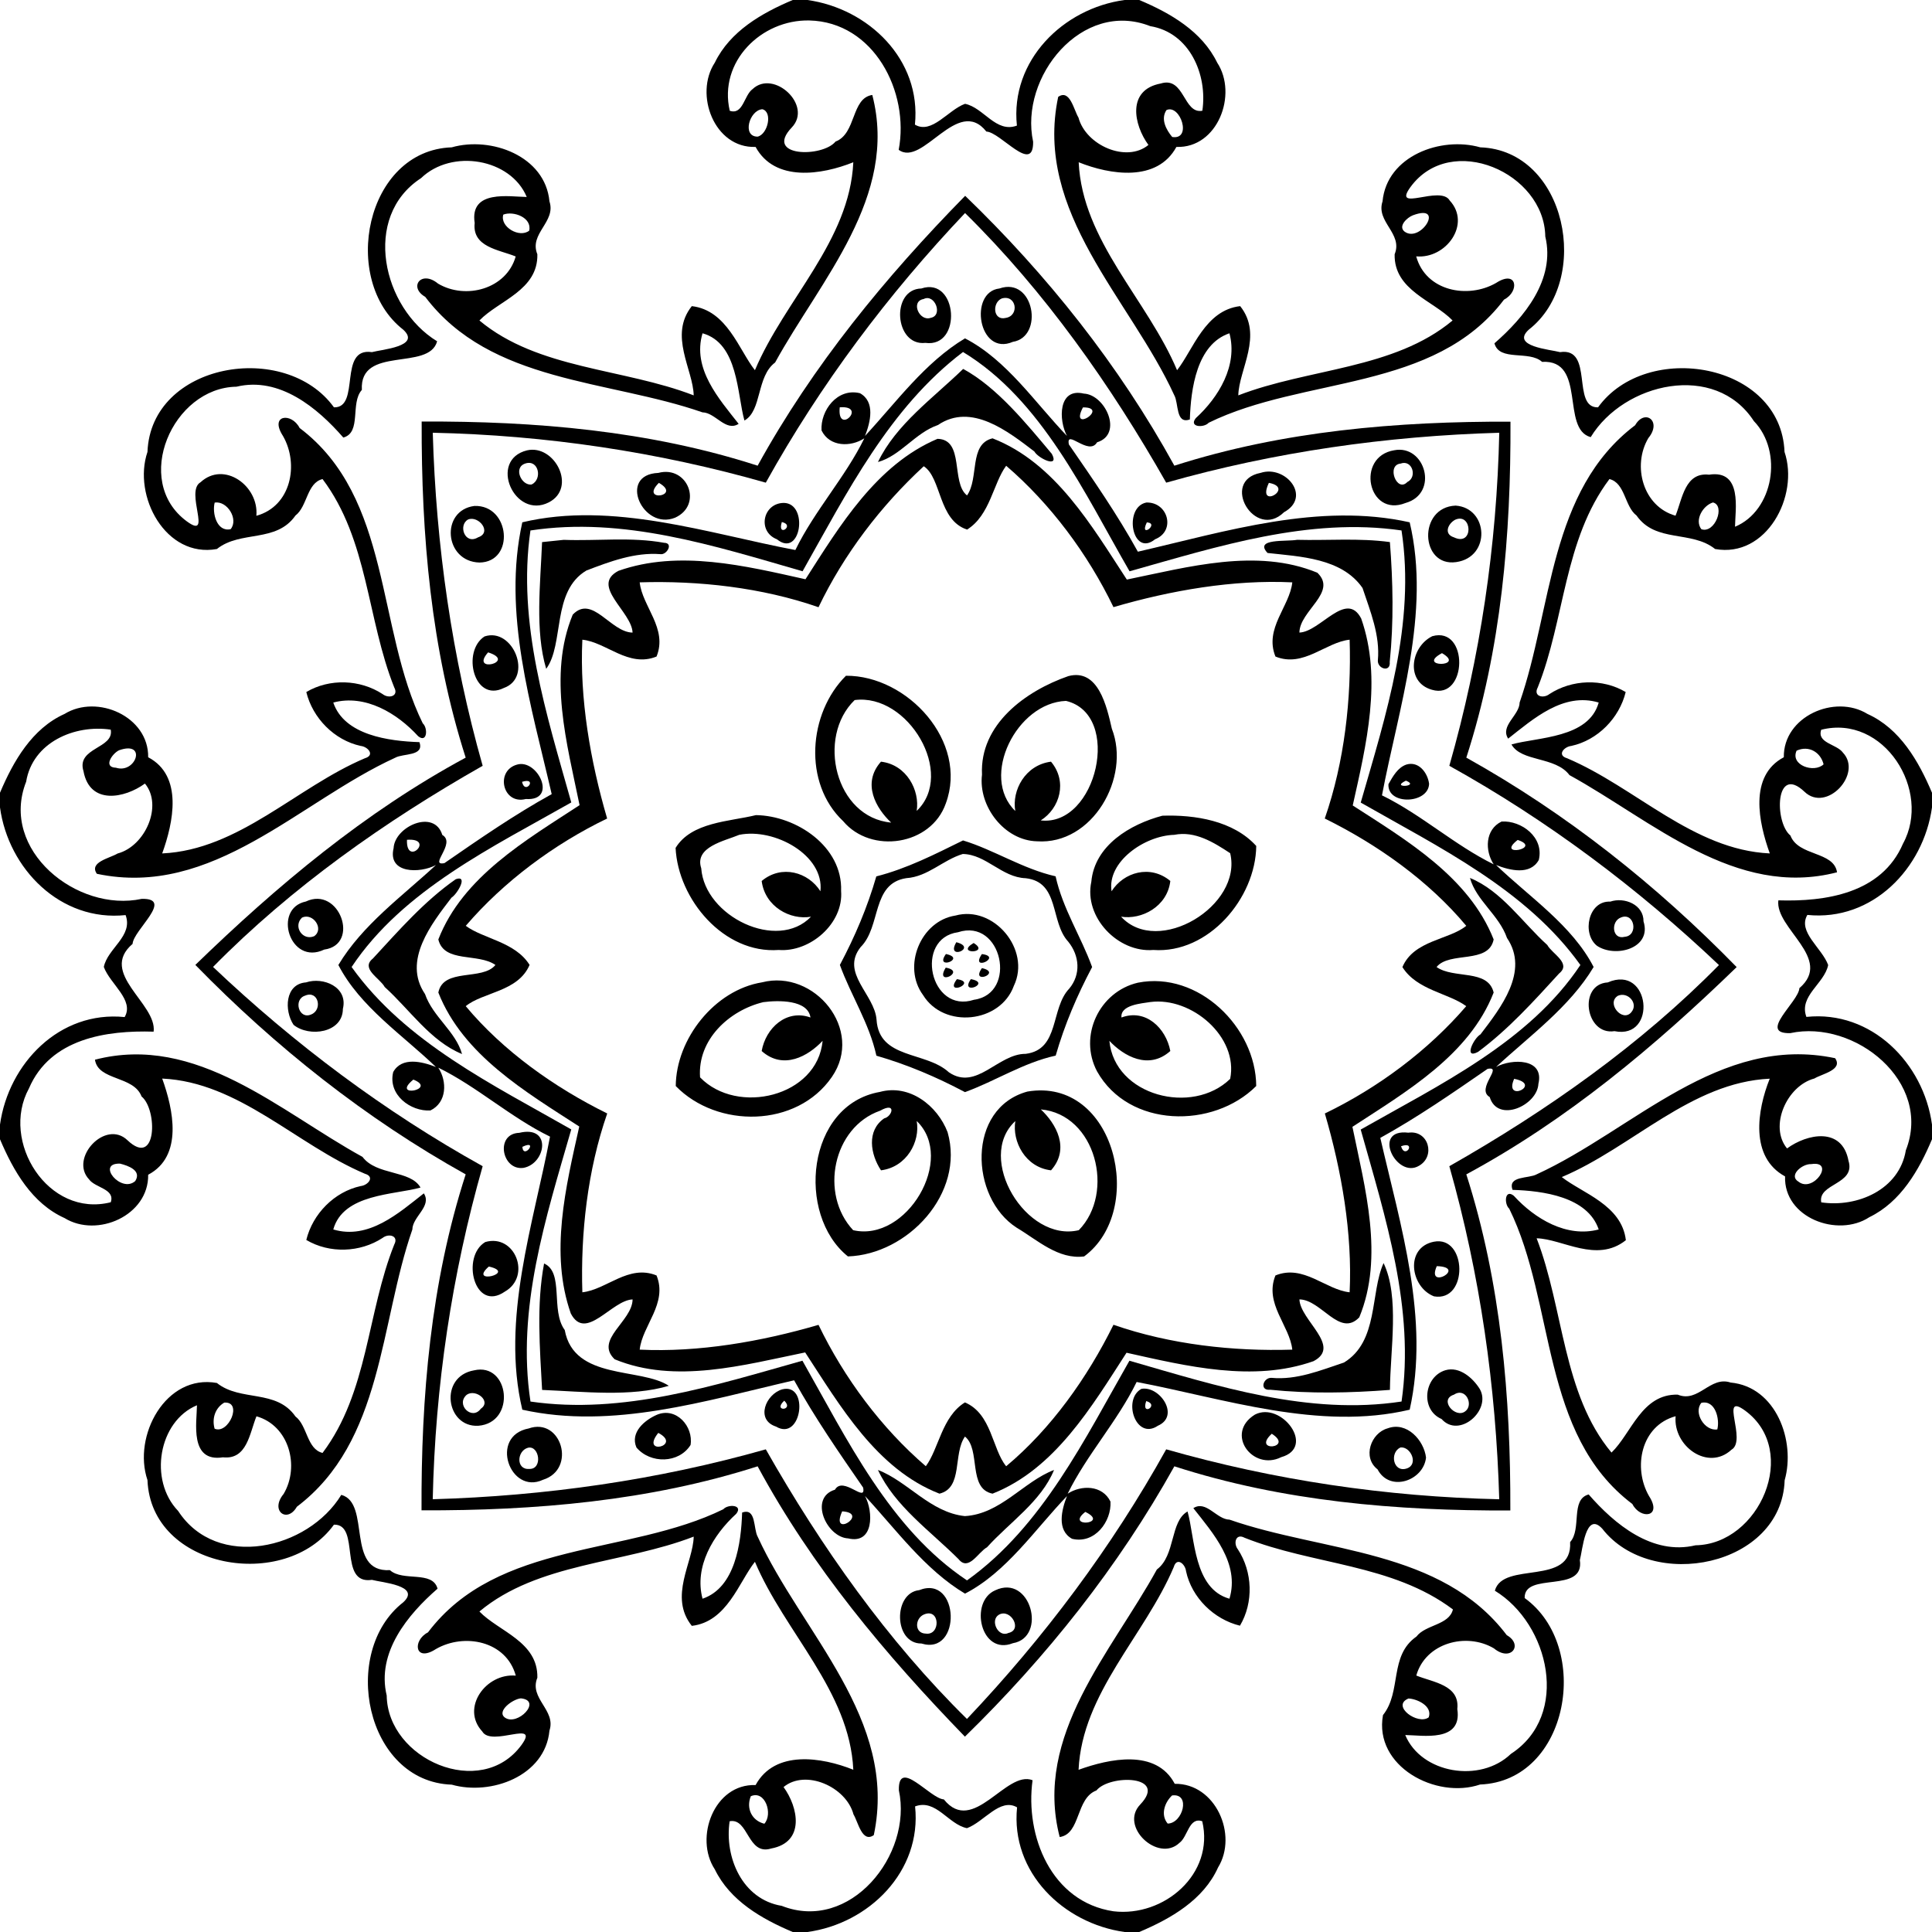 <svg xmlns="http://www.w3.org/2000/svg" width="924" height="924" viewBox="0 0 693 693"><path d="M284.35 0h5.27c21.91 3.07 40.93 21.37 38.56 44.71 6.09 3.56 11.83-5.23 17.97-7.47 6.7 1.34 11.08 10.61 18.61 7.81C362.3 21.75 381.31 3 403.38 0h5.27c11.08 4.67 22.47 11.19 27.95 22.47 7.46 11.35.2 30.77-14.63 30.23-6.89 12.69-23.72 10.05-35.05 5.5 1.31 28.25 24.6 49.26 35.29 74.59 5.76-7.29 9.99-21.52 22.64-22.98 8.36 10.49-.48 22.73-.68 32.01 25.22-9.77 55.83-9.3 76.86-26.86-6.88-7.16-21.07-10.81-20.78-23.75 3.06-7.48-6.8-11.6-4.34-18.97 1.52-16.32 20.96-23.41 35.05-19.39 30.95 1.06 40.21 47.66 17.38 65.42-6.49 6 7.71 7.08 11.25 8.04 12.24-1.82 3.97 20.06 13.62 19.8 17.45-24.18 65.65-16.01 66.89 15.99 5.37 15.8-6.51 38.15-24.9 34.83-8.52-6.8-21.26-2.1-28.18-12.01-4.31-3.27-4.06-11.71-9.72-13.08-16.4 21.8-15.92 50.19-25.71 74.73-1.73 3.22 2.03 4.11 4.18 2.39 8.06-5.27 19.02-5.67 27.36-.73-2.27 9.34-10.05 17.28-19.5 19.33-2.65.28-5.24 3.34-1.52 4.42 24.59 10.42 45.19 32.87 72.71 34.14-3.97-10.98-7.63-27.82 5.03-34.5-.22-14.61 18.27-22.75 29.99-15.54 11.69 5.25 18.39 17 23.16 28.27v5.27c-3.07 21.91-21.37 40.93-44.71 38.56-3.56 6.09 5.23 11.83 7.47 17.97-1.34 6.7-10.61 11.08-7.81 18.61 23.3-2.46 42.05 16.55 45.05 38.62v5.27c-4.67 11.08-11.19 22.47-22.47 27.95-11.35 7.46-30.77.2-30.23-14.63-12.69-6.89-10.05-23.72-5.5-35.05-28.25 1.31-49.26 24.6-74.59 35.29 7.29 5.76 21.52 9.99 22.98 22.64-10.49 8.36-22.73-.48-32.01-.68 9.77 25.22 9.3 55.83 26.86 76.86 7.16-6.88 10.8-21.07 23.75-20.78 7.47 3.06 11.6-6.8 18.97-4.34 16.31 1.52 23.4 20.96 19.39 35.05-1.06 30.95-47.66 40.21-65.42 17.38-6-6.49-7.08 7.71-8.04 11.25 1.82 12.24-20.06 3.97-19.8 13.62 24.18 17.45 16.01 65.65-15.99 66.89-15.8 5.37-38.15-6.51-34.83-24.9 6.8-8.52 2.1-21.26 12.01-28.18 3.26-4.31 11.71-4.06 13.08-9.72-21.8-16.4-50.19-15.92-74.73-25.71-3.22-1.73-4.11 2.03-2.39 4.18 5.27 8.06 5.67 19.02.73 27.36-9.34-2.27-17.29-10.05-19.33-19.5-.28-2.65-3.34-5.24-4.42-1.52-10.42 24.59-32.87 45.19-34.14 72.71 10.98-3.97 27.82-7.63 34.5 5.03 14.61-.22 22.75 18.27 15.54 29.99-5.25 11.69-17 18.39-28.27 23.16h-5.27c-21.91-3.07-40.93-21.37-38.56-44.71-6.1-3.56-11.84 5.23-17.97 7.47-6.7-1.34-11.09-10.61-18.61-7.81 2.46 23.3-16.56 42.05-38.62 45.05h-5.27c-11.08-4.67-22.47-11.19-27.95-22.47-7.46-11.35-.21-30.77 14.63-30.23 6.89-12.69 23.72-10.05 35.05-5.5-1.31-28.25-24.6-49.26-35.29-74.59-5.76 7.29-9.99 21.52-22.64 22.98-8.36-10.49.48-22.73.68-32.01-25.22 9.77-55.83 9.3-76.86 26.86 6.88 7.16 21.07 10.8 20.78 23.75-3.06 7.47 6.8 11.6 4.34 18.97-1.52 16.31-20.97 23.4-35.05 19.39-30.95-1.06-40.21-47.66-17.38-65.42 6.49-6-7.72-7.08-11.25-8.04-12.25 1.82-3.97-20.06-13.62-19.8-17.46 24.18-65.65 16.01-66.89-15.99-5.37-15.8 6.51-38.15 24.9-34.83 8.52 6.8 21.26 2.1 28.18 12.01 4.3 3.26 4.06 11.71 9.72 13.08 16.4-21.8 15.91-50.19 25.71-74.73 1.73-3.22-2.04-4.11-4.18-2.39-8.06 5.27-19.02 5.67-27.36.73 2.27-9.34 10.05-17.29 19.5-19.33 2.65-.28 5.23-3.34 1.52-4.42-24.59-10.42-45.19-32.87-72.71-34.14 3.97 10.98 7.63 27.82-5.03 34.5.22 14.61-18.27 22.75-29.99 15.54-11.69-5.25-18.39-17-23.16-28.27v-5.27c3.07-21.91 21.37-40.93 44.71-38.56 3.56-6.1-5.23-11.84-7.47-17.97 1.34-6.7 10.61-11.09 7.81-18.61C21.75 330.7 3 311.68 0 289.62v-5.27c4.77-11.27 11.47-23.02 23.16-28.27 11.72-7.21 30.21.93 29.99 15.54 12.66 6.68 9 23.52 5.03 34.5 27.52-1.27 48.12-23.72 72.71-34.14 3.71-1.08 1.13-4.14-1.52-4.42-9.45-2.05-17.23-9.99-19.5-19.33 8.34-4.94 19.3-4.54 27.36.73 2.14 1.72 5.91.83 4.18-2.39-9.8-24.54-9.31-52.93-25.71-74.73-5.66 1.37-5.42 9.81-9.72 13.08-6.92 9.91-19.66 5.21-28.18 12.01-18.39 3.32-30.27-19.03-24.9-34.83 1.24-32 49.43-40.17 66.89-15.99 9.65.26 1.37-21.62 13.62-19.8 3.53-.96 17.74-2.04 11.25-8.04-22.83-17.76-13.57-64.36 17.38-65.42 14.08-4.02 33.53 3.07 35.05 19.39 2.46 7.37-7.4 11.49-4.34 18.97.29 12.94-13.9 16.59-20.78 23.75 21.03 17.56 51.64 17.09 76.86 26.86-.2-9.28-9.04-21.52-.68-32.01 12.65 1.46 16.88 15.69 22.64 22.98 10.69-25.33 33.98-46.34 35.29-74.59-11.33 4.55-28.16 7.19-35.05-5.5-14.84.54-22.09-18.88-14.63-30.23 5.48-11.28 16.87-17.8 27.95-22.47m5.93 7.34c-17.22-.35-32.6 14.82-28.52 32.39 4.8 1.63 5.13-5.6 8.19-7.77 7.57-7.18 21.68 5.84 14.04 13.78-10.06 10.59 11.02 10.82 15.71 5.04 7.51-2.83 5.57-15.59 13.19-16.72 9.45 36.49-18.56 66.3-34.86 95.97-6.76 5.05-4.65 17.22-11 20.81-2.67-9.45-2.16-27.7-15.03-31.29-3.79 12.68 5.88 23.48 12.95 32.48-4.62 2.98-8.34-4.06-12.97-4.12-33.74-11.76-76.01-10.44-99.45-41.43-6.07-3.47-1.46-9.75 4.61-4.74 9.92 5.87 24.55 1.93 27.84-9.75-6.11-2.47-15.67-3.37-14.71-12.02-1.88-12.1 12.56-9.37 18.67-9.32-5.73-13.78-26.86-17.4-37.91-6.75-21.36 13.89-13.8 46.6 5.77 58.52-2.92 10.8-27.9 1.39-27 17.44-4.25 4.69-.01 15.29-6.65 17.09-9.24-10.62-22.87-21.96-38.33-18.24-22.88.33-37.54 33.78-17.8 48.3 9.43 6.91-.82-10.76 4.92-14.03 8.41-7.77 20.98 1.28 20.02 12.03 12.47-3.41 15.38-18.49 9.54-28.64-4.95-7.63 3.09-8.52 5.98-2.85 33.1 25 27.42 71.83 44.16 105.93 1.91 1.68 1.62 7.23-1.64 4.63-7.53-8.25-18.97-15.14-30.45-12.08 3.98 11.74 19.94 13.84 30.9 14.2 1.84 5.13-5.81 3.97-8.68 5.59-34.57 15.82-65.47 50.42-107.02 41.64-2.93-4.2 4.68-5.6 7.43-7.28 9.95-2.64 16.33-17.22 9.81-25.09-7.23 5.28-19.76 7.82-22.04-4.43-2.66-8.56 11.07-8.07 9.77-14.91-12.92-1.92-28.02 4.54-30.34 18.68-9.65 24.49 18.27 47.01 41.46 42.02 11.77-.28-3 11.19-3.28 16.14-12.33 10.57 8.8 21.41 7.55 31.49-16.84-.52-37.04 2.39-44.72 20.35-10.41 19 6.89 46.53 29.34 40.84 1.63-4.8-5.6-5.15-7.77-8.19-7.18-7.57 5.84-21.68 13.78-14.04 10.59 10.06 10.82-11.02 5.04-15.71-2.83-7.51-15.59-5.58-16.72-13.19 36.49-9.45 66.3 18.56 95.97 34.86 5.05 6.75 17.22 4.65 20.81 11-9.45 2.67-27.7 2.16-31.29 15.03 12.68 3.79 23.48-5.88 32.48-12.95 2.98 4.62-4.06 8.34-4.12 12.97-11.76 33.74-10.44 76.01-41.43 99.45-3.47 6.07-9.75 1.45-4.74-4.61 5.87-9.93 1.93-24.55-9.75-27.84-2.47 6.1-3.37 15.66-12.02 14.71-12.1 1.88-9.37-12.57-9.32-18.67-13.78 5.73-17.4 26.86-6.75 37.91 13.89 21.36 46.6 13.8 58.52-5.77 10.8 2.92 1.39 27.9 17.44 27 4.69 4.24 15.29.01 17.09 6.65-10.62 9.24-21.96 22.87-18.24 38.33.33 22.88 33.78 37.54 48.3 17.8 6.91-9.43-10.76.82-14.03-4.92-7.77-8.41 1.28-20.98 12.03-20.02-3.41-12.47-18.49-15.39-28.64-9.54-7.63 4.94-8.52-3.09-2.85-5.98 25-33.1 71.83-27.42 105.93-44.16 1.68-1.91 7.23-1.62 4.63 1.64-8.25 7.52-15.14 18.97-12.08 30.45 11.74-3.98 13.84-19.94 14.2-30.9 5.13-1.85 3.97 5.81 5.59 8.68 15.82 34.57 50.42 65.47 41.64 107.02-4.2 2.92-5.6-4.68-7.28-7.43-2.64-9.95-17.22-16.33-25.09-9.81 5.28 7.22 7.82 19.76-4.43 22.04-8.56 2.66-8.07-11.08-14.91-9.77-1.92 12.92 4.54 28.02 18.68 30.34 24.49 9.65 47.01-18.27 42.02-41.46-.28-11.77 11.19 2.99 16.14 3.28 10.54 13.12 22.31-10.65 31.82-6.88-2.75 19.95 6.68 43.67 29.03 47.01 18.11 2.15 36.32-13.38 31.83-32.3-4.8-1.63-5.15 5.58-8.19 7.77-7.57 7.18-21.68-5.85-14.04-13.78 10.06-10.59-11.02-10.82-15.71-5.04-7.51 2.83-5.58 15.59-13.19 16.72-9.45-36.49 18.56-66.3 34.86-95.97 6.75-5.05 4.65-17.22 11-20.81 2.67 9.44 2.16 27.7 15.03 31.29 3.79-12.68-5.88-23.48-12.95-32.48 4.62-2.98 8.34 4.06 12.97 4.12 33.74 11.76 76.01 10.44 99.45 41.43 6.07 3.47 1.45 9.75-4.61 4.74-9.93-5.87-24.55-1.93-27.84 9.75 6.1 2.47 15.66 3.37 14.71 12.02 1.88 12.1-12.57 9.37-18.67 9.32 5.73 13.78 26.86 17.4 37.91 6.75 21.36-13.89 13.8-46.6-5.77-58.52 2.92-10.8 27.9-1.39 27-17.44 4.24-4.7.01-15.29 6.65-17.09 9.24 10.62 22.87 21.96 38.33 18.24 22.88-.33 37.54-33.78 17.8-48.3-9.43-6.91.82 10.75-4.92 14.03-8.41 7.77-20.98-1.28-20.02-12.03-12.47 3.41-15.39 18.49-9.54 28.64 4.94 7.63-3.09 8.52-5.98 2.85-33.1-25-27.42-71.83-44.16-105.93-1.91-1.68-1.62-7.23 1.64-4.63 7.52 8.25 18.97 15.14 30.45 12.08-3.98-11.74-19.94-13.85-30.9-14.2-1.85-5.13 5.81-3.97 8.68-5.59 34.57-15.83 65.47-50.42 107.02-41.64 2.92 4.2-4.68 5.6-7.43 7.28-9.95 2.64-16.33 17.22-9.81 25.09 7.22-5.29 19.76-7.83 22.04 4.43 2.66 8.56-11.08 8.06-9.77 14.91 12.92 1.92 28.02-4.54 30.34-18.68 9.65-24.5-18.27-47.01-41.46-42.02-11.77.28 2.99-11.2 3.28-16.14 12.33-10.57-8.8-21.41-7.55-31.49 16.84.52 37.03-2.39 44.72-20.35 10.41-19.01-6.9-46.53-29.34-40.84-1.63 4.8 5.58 5.13 7.77 8.19 7.18 7.57-5.85 21.68-13.78 14.04-10.59-10.06-10.82 11.02-5.04 15.71 2.83 7.51 15.59 5.57 16.72 13.19-36.49 9.45-66.3-18.56-95.97-34.86-5.05-6.76-17.22-4.65-20.81-11 9.44-2.67 27.7-2.16 31.29-15.03-12.68-3.79-23.48 5.88-32.48 12.95-2.98-4.62 4.06-8.34 4.12-12.97 11.76-33.74 10.44-76.01 41.43-99.45 3.47-6.07 9.75-1.46 4.74 4.61-5.87 9.92-1.93 24.55 9.75 27.84 2.47-6.11 3.37-15.67 12.02-14.71 12.1-1.88 9.37 12.56 9.32 18.67 13.78-5.73 17.4-26.86 6.75-37.91-13.89-21.36-46.6-13.8-58.52 5.77-10.8-2.92-1.39-27.9-17.44-27-4.7-4.25-15.29-.01-17.09-6.65 10.62-9.24 21.96-22.87 18.24-38.33-.33-22.88-33.78-37.54-48.3-17.8-6.91 9.43 10.75-.82 14.03 4.92 7.77 8.41-1.28 20.98-12.03 20.02 3.41 12.47 18.49 15.38 28.64 9.54 7.63-4.95 8.52 3.09 2.85 5.98-25 33.1-71.83 27.42-105.93 44.16-1.68 1.91-7.23 1.62-4.63-1.64 8.25-7.53 15.14-18.97 12.08-30.45-11.74 3.98-13.85 19.94-14.2 30.9-5.13 1.84-3.97-5.81-5.59-8.68-15.83-34.57-50.42-65.47-41.64-107.02 4.2-2.93 5.6 4.68 7.28 7.43 2.64 9.95 17.22 16.33 25.09 9.81-5.29-7.23-7.83-19.76 4.43-22.04 8.56-2.66 8.06 11.07 14.91 9.77 1.92-12.92-4.54-28.02-18.68-30.34-24.5-9.65-47.01 18.27-42.02 41.46.15 11.89-11.68-3.46-16.77-3.65-10.3-12.99-22.84 12.91-31.45 6.55 3.95-20.79-8.91-45.88-32.08-46.4m-16.83 31.84c-4.67.33-7.38 9.86-1.69 9.83 3.66-.84 5.47-8.89 1.69-9.83m144.96.3c-2.16 3.21-.13 7.03 2.05 9.65 7.25 1.18 2.92-11.88-2.05-9.65m-237.88 37.5c-1.29 4.4 5.8 8.52 9.29 5.76 1.08-4.69-5.61-7.18-9.29-5.76m326.26.25c-2.08.79-5.46 3.97-2.93 5.88 5.83 4.14 14.58-10.24 2.93-5.88M77.01 180.27c-.98 3.69.73 10.66 5.72 9.54 2.92-3.53-1.19-10.25-5.72-9.54m537.42-.04c-3.56 1.08-6.7 6.25-4.17 9.59 4.86 1.71 8.71-8.51 4.17-9.59M42.72 269.11c-2.45 1.14-5.88 6.12-1.13 6.27 7.21 2.29 11.24-9.82 1.13-6.27m601.71.15c-2.37 5.2 6.28 8.16 9.68 4.9-1.05-4.29-5.25-6.92-9.68-4.9M43.05 417.39c-8.72-.25.39 10.77 5.46 6.25 2.4-3.77-2.48-5.51-5.46-6.25m606.66.17c-3.31-.18-8.31 4.12-4.59 6.31 5.33 4.2 13.33-7.64 4.59-6.31M80.44 503.11c-3.24 1.89-4.5 5.69-3.46 9.36 5.01 2.15 10.2-9.86 3.46-9.36m529.83.08c-2.93 3.53 1.19 10.24 5.72 9.54.96-3.7-.72-10.66-5.72-9.54m-423.44 106c-2.94.27-8.77 4.59-5.76 6.87 4.48 3.29 13.59-6.1 5.76-6.87m318.38.06c-6.36 2.64 3.44 9.69 7.27 6.74 1.46-4.08-4.31-6.66-7.27-6.74m-235.9 35.05c-1.77 4.4.4 8.77 4.86 9.87 3.15-3.49.3-12.16-4.86-9.87m151.11-.28c-2.7 2.54-4.21 6.96-1.58 10.09 5.45-.05 8.37-11.01 1.58-10.09z"/><path d="M346.2 70.24c29.51 28.46 55.22 60.77 75.04 96.8 38.95-12.48 79.89-15.92 120.56-15.79.17 40.66-3.26 81.61-15.84 120.51 35.96 20.03 68.3 45.76 96.97 75.13-29.38 28.49-60.81 54.83-96.97 74.35 12.48 38.95 15.92 79.89 15.79 120.56-40.66.17-81.61-3.26-120.51-15.84-20.03 35.96-45.76 68.3-75.13 96.97-28.49-29.38-54.83-60.81-74.35-96.97-38.95 12.48-79.89 15.92-120.56 15.79-.17-40.66 3.26-81.61 15.84-120.51-35.96-20.03-68.3-45.76-96.97-75.13 29.38-28.49 60.81-54.83 96.97-74.35-12.48-38.95-15.92-79.89-15.79-120.56 40.66-.17 81.61 3.26 120.51 15.84 19.79-35.95 45.8-67.62 74.44-96.8m-.04 6.18c-27.66 29.18-51.9 61.48-71.47 96.71-38.83-11.08-79.03-17.03-119.46-17.91 1.16 40.36 6.87 80.59 17.9 119.47-35 19.88-68.65 43.61-96.71 72.15 29.18 27.66 61.48 51.9 96.71 71.47-11.08 38.83-17.03 79.03-17.91 119.46 40.36-1.16 80.59-6.87 119.47-17.9 19.88 35 43.61 68.65 72.15 96.71 27.66-29.18 51.9-61.48 71.47-96.71 38.83 11.08 79.03 17.03 119.46 17.91-1.16-40.37-6.87-80.59-17.9-119.47 35-19.88 68.65-43.61 96.71-72.15-29.18-27.66-61.48-51.9-96.71-71.47 11.08-38.83 17.03-79.03 17.91-119.46-40.37 1.16-80.59 6.87-119.47 17.9-19.88-35-43.61-68.65-72.15-96.71z"/><path d="M330.48 103.48c13.07-4.37 14.78 21.37 1.45 19.51-11.09 1.25-12.52-19.25-1.45-19.51m.82 3.78c-4.82.83-1.5 8.21 2.57 6.74 4.51-.83 1.43-8.8-2.57-6.74zM358.49 103.48c12.44-4.35 16.11 17.34 4.81 19.14-12.37 5.34-15.93-17.9-4.81-19.14m.83 3.58c-3.54 1.51-3.13 8.13 1.46 6.97 5.01-.82 3.78-8.5-1.46-6.97zM346.14 121.37c14.99 7.74 25.2 23.17 36.58 35-3.04-5.63-3.21-17.39 6.04-15.19 7.78.38 14.2 14.6 4.75 17.47-2.95 5.1-11.27-5.07-10.11.76 8.66 12.55 17.38 25.13 24.75 38.48 31.63-7.29 65.05-17.78 97.5-10.54 7.7 32.42-4.05 66.82-9.94 97.94 14.13 6.89 26.17 17.95 40.07 24.74-3.19-4.88-3.13-12.47 2.83-15.35 7.09-.44 15.33 5.62 13.35 13.78-3.09 5.57-10.38 3.75-15.32 1.82 11.82 11.38 27.26 21.59 34.99 36.58-8.64 14.42-23.01 24.73-35 35.86 5.62-3.04 17.39-3.21 15.19 6.04-.38 7.78-14.6 14.2-17.47 4.75-5.1-2.95 5.07-11.27-.76-10.11-12.56 8.66-25.13 17.38-38.48 24.75 7.28 31.63 17.78 65.05 10.54 97.5-32.42 7.7-66.82-4.05-97.94-9.94-6.89 14.13-17.95 26.17-24.74 40.07 4.88-3.19 12.46-3.13 15.35 2.83.44 7.09-5.62 15.33-13.78 13.35-5.57-3.09-3.76-10.38-1.82-15.32-11.38 11.82-21.59 27.26-36.58 34.99-14.42-8.64-24.73-23.01-35.86-35 3.03 5.62 3.21 17.39-6.04 15.19-7.78-.38-14.2-14.6-4.75-17.47 2.95-5.1 11.27 5.07 10.11-.76-8.67-12.56-17.38-25.13-24.75-38.48-31.63 7.28-65.05 17.78-97.5 10.54-7.71-32.42 4.05-66.82 9.94-97.94-14.14-6.89-26.17-17.95-40.07-24.74 3.19 4.88 3.13 12.46-2.83 15.35-7.09.44-15.34-5.62-13.35-13.78 3.09-5.57 10.37-3.76 15.32-1.82-11.82-11.38-27.26-21.59-34.99-36.58 8.64-14.42 23-24.73 35-35.86-5.63 3.03-17.39 3.21-15.19-6.04.38-7.78 14.6-14.2 17.47-4.75 5.1 2.95-5.07 11.27.76 10.11 12.55-8.67 25.13-17.38 38.48-24.75-7.29-31.63-17.78-65.05-10.54-97.5 32.42-7.71 66.82 4.05 97.94 9.94 6.89-14.14 17.95-26.17 24.74-40.07-4.88 3.19-12.47 3.13-15.35-2.83-.44-7.09 5.62-15.34 13.78-13.35 5.57 3.09 3.75 10.37 1.82 15.32 11.13-11.98 21.44-26.35 35.86-34.99m-.71 4.89c-26.43 20.03-41.78 50.73-57.55 78.65-31.62-9.11-64.3-19.71-97.61-14.63-4.82 33.22 5.79 66.02 14.65 97.55-28.03 15.94-60.38 31.36-78.8 59.03 19.34 27.07 50.86 42.29 78.79 58.26-9.11 31.62-19.71 64.3-14.63 97.61 33.22 4.82 66.02-5.79 97.55-14.65 15.94 28.03 31.36 60.38 59.03 78.8 27.07-19.34 42.29-50.86 58.26-78.79 31.62 9.11 64.3 19.71 97.61 14.63 4.82-33.22-5.79-66.02-14.65-97.55 28.03-15.94 60.38-31.37 78.8-59.03-19.34-27.07-50.86-42.29-78.79-58.26 9.11-31.62 19.71-64.3 14.63-97.61-33.22-4.82-66.02 5.79-97.55 14.65-16.12-27.88-31.45-61.51-59.74-78.66m-44.22 19.84c-1.05 10.42 10.2-.77 0 0m87.24.03c-5.03 9.6 9.73-.09 0 0m-242.47 155.1c-.38 9.95 10.33-.75 0 0m398.41.05c-8.21 6.38 9.16 3.06 0 0m-396.12 85.96c-8.31 6.8 8.89 3.56 0 0m394.85-.27c-3.9 8.82 10.44 2.05 0 0M302.09 542.11c-4.51 10.04 10.05.65 0 0m87.21.2c-7.5 5.83 8.97 4.35 0 0z"/><path d="M345.48 132.33c12.1 6.55 22.57 19.46 31.82 30.49 2.83 5.3-4.89 1.61-6.28-.87-9.39-7.16-22.59-17.64-34.58-9.5-8.21 2.83-13.42 11.03-21.52 13.28 6.49-13.54 19.86-22.99 30.56-33.4z"/><path d="M336.27 157.41c9.79.2 4.74 15.73 10.6 20.3 4.38-6.22.59-18.42 9.15-20.48 22.5 8.75 35.64 31.5 48.17 50.66 21.92-4.48 46.61-11.43 68.33-2.46 7.37 7.02-6.34 13.59-6.43 21.47 7.51-.26 16.81-15.31 22.16-5.05 7.64 21.65 1.79 45.44-3.03 67.07 19.21 12.42 41.72 25.66 50.55 48.06-1.8 8.99-15.81 4.12-20.48 9.89 6.21 4.38 18.41.59 20.48 9.15-8.75 22.5-31.5 35.64-50.66 48.17 4.48 21.92 11.43 46.61 2.46 68.33-7.03 7.37-13.59-6.34-21.47-6.43.26 7.51 15.3 16.81 5.05 22.16-21.65 7.64-45.45 1.79-67.07-3.03-12.42 19.21-25.66 41.72-48.06 50.55-8.99-1.8-4.12-15.81-9.89-20.48-4.38 6.21-.6 18.41-9.15 20.48-22.5-8.75-35.65-31.5-48.17-50.66-21.92 4.48-46.61 11.43-68.33 2.46-7.37-7.03 6.34-13.59 6.43-21.47-7.52.26-16.81 15.3-22.16 5.05-7.64-21.65-1.79-45.45 3.03-67.07-19.21-12.42-41.72-25.66-50.55-48.06 1.8-8.99 15.81-4.12 20.48-9.89-6.22-4.38-18.42-.6-20.48-9.15 8.75-22.5 31.5-35.65 50.66-48.17-4.48-21.92-11.43-46.61-2.46-68.33 7.02-7.37 13.59 6.34 21.47 6.43-.26-7.52-15.31-16.81-5.05-22.16 21.65-7.64 45.44-1.79 67.07 3.03 12.26-19.13 25.43-41.08 47.35-50.37m-4.92 9.83c-15.37 14.19-28.64 31.54-37.75 50.57-20.4-7.1-43.05-9.58-64.14-8.92.91 8.65 10.13 16.54 6.04 26.61-10.07 4.09-17.96-5.13-26.61-6.04-1.02 21.15 2.87 43.56 8.89 64.14-19.13 9.23-37.09 22.62-50.71 38.49 6.3 4.68 17.72 5.72 22.89 14.02-4.09 9.66-16.73 9.74-22.9 14.8 13.43 16.09 31.76 29.12 50.75 38.49-7.1 20.4-9.58 43.05-8.92 64.14 8.65-.91 16.54-10.14 26.61-6.04 4.09 10.07-5.13 17.96-6.04 26.61 21.15 1.02 43.56-2.87 64.14-8.89 9.23 19.13 22.62 37.08 38.49 50.71 4.68-6.3 5.72-17.72 14.02-22.89 9.66 4.09 9.74 16.73 14.8 22.9 16.09-13.43 29.12-31.76 38.49-50.75 20.4 7.1 43.05 9.58 64.14 8.92-.91-8.65-10.14-16.54-6.04-26.61 10.07-4.1 17.96 5.13 26.61 6.04 1.02-21.15-2.87-43.56-8.89-64.14 19.13-9.23 37.08-22.62 50.71-38.49-6.3-4.68-17.72-5.73-22.89-14.02 4.09-9.66 16.73-9.74 22.9-14.8-13.43-16.09-31.76-29.12-50.75-38.49 7.1-20.4 9.58-43.05 8.92-64.14-8.65.91-16.54 10.13-26.61 6.04-4.1-10.07 5.13-17.96 6.04-26.61-21.15-1.02-43.56 2.87-64.14 8.89-9.23-19.13-22.62-37.09-38.49-50.71-4.68 6.3-5.73 17.72-14.02 22.89-10.4-3.38-9.11-18.54-15.54-22.72zM189.04 161.54c9.9-2.26 18.01 13.39 7.83 18.65-12.35 6.29-21.84-15.19-7.83-18.65m-.59 4.71c-4.46 1.41-1.45 8.05 2.25 7.54 3.95-1.91 2.53-9.09-2.25-7.54zM500.12 161.5c11.1-2.15 16.15 15.5 4.04 18.92-13.51 5.38-18.02-16.66-4.04-18.92m2.24 4.79c-5.14.52-1.35 10.57 2.44 6.61 3.7-1.79 1.77-8.17-2.44-6.61zM236.13 169.63c10.59-2.81 16.11 11.47 6.05 16.05-11.64 4.73-20.75-15.43-6.05-16.05m.21 3.57c-7.1 7.08 8.5 4.86 0 0zM452.16 169.62c9.01-2.94 18.44 8.61 8.41 14.11-10.45 10.23-23.07-11.28-8.41-14.11m2.98 3.58c-4.67 9.94 9.66 1.78 0 0z"/><path d="M281.13 180.39c9.03.1 6.14 20.03-2.45 13.05-7.12-2.78-5.09-12.95 2.45-13.05m-.69 6.86c-1.82 5.82 4.98 1.13 0 0zM411.16 180.26c7.77-.29 10.73 10.16 3.16 13.18-8.24 6.65-11.46-11.51-3.16-13.18m.21 7.11c-2.93 6.07 4.79.36 0 0zM170.16 181.48c12.87-.45 14.62 20.15 1.81 20.3-12.65-.35-14.08-18.71-1.81-20.3m-2.25 4.86c-3.66 1.99-1.2 9.26 3.57 6.4 5.16-1.71.23-7.92-3.57-6.4zM522.13 181.36c11.79.82 12.73 18.48.2 20.26-12.91 1.86-13.83-19.71-.2-20.26m-.15 5.06c-2.62 1.4-4.22 5.15-.46 6.32 7.19 3.43 6.58-9.02.46-6.32zM202.21 193.64c11.98.45 24.15-1.11 36.01 1.06 3.45.05.98 4.42-1.32 4.07-9.22-.71-18.12 2.64-26.54 5.86-12.57 7.44-7.89 26.37-14.44 35.27-4.08-13.6-2.07-30.63-1.48-45.45 2.6-.25 5.17-.55 7.77-.81zM465.25 193.63c11.1.29 22.26-.7 33.3.81 1.11 14.24 1.41 28.75-.06 42.96.4 3.97-4.45 2.5-4.26-.5.84-9.06-2.7-17.59-5.5-25.99-7.46-10.77-22.41-11.25-34.07-12.56-4.96-5.34 6.89-4.01 10.59-4.72zM173.79 228.29c10.25-3.42 17.57 14.74 6.89 18.5-10.75 5.3-15.12-13.17-6.89-18.5m1.29 5.71c-6.83 7.75 10.63 3.38 0 0zM513.76 228.2c13.17-3.71 12.64 23.07-.16 19.21-9.56-2.73-7.67-15.37.16-19.21m3.47 6.08c-9.59 5.16 8.83 5.11 0 0zM303.44 242.39c22.07-.15 44 23.69 35.82 45.79-5.27 15.13-26.82 18.28-36.83 6.36-14.47-13.66-12.5-38.72 1.01-52.15m3.12 8.72c-13.77 13.32-6.95 42.13 13.1 43.95-5.44-5.09-10.61-14.06-3.66-21.85 9.23 1.07 14 10.34 12.81 17.66 14.04-13.32-3.07-42.27-22.25-39.76zM383.2 242.52c10.8-2.87 13.8 10.97 15.61 18.85 6.86 17.53-6.97 41.8-26.89 40.4-11.66-.3-21.07-12.57-19.68-23.9-.88-18.06 15.64-30.01 30.96-35.35m-.82 8.89c-17.72.65-30.96 27.21-18.2 39.49-1.3-7.42 3.56-16.51 12.81-17.69 6.01 7.16 3.15 16.77-3.68 21.07 20.08 2.3 29.41-38.01 9.07-42.87zM185.46 274.26c7.39-2.19 14.75 13.14 3.16 12.34-8.38 2.15-11.07-10.15-3.16-12.34m1.79 6.18c1.13 4.98 5.82-1.82 0 0zM504.47 274.24c4.43-1.32 7.62 2.96 8.14 6.89-.21 7.25-15.03 7.82-14.58.15 1.55-2.72 3.3-5.97 6.44-7.04m-.16 5.78c-5.99 2.83 5.35 2.12 0 0zM271.16 292.38c14.49.21 31.12 11.27 30.54 27.18.93 11.68-11.1 22.07-22.39 21.19-19.67 1.45-36.09-18.17-36.98-36.61 5.71-9.32 19.31-9.42 28.83-11.76m-5.97 7.06c-5.31 2.23-16.19 4.33-13.66 12 1.22 17.29 27.35 29.95 39.37 17.38-7.42 1.3-16.51-3.57-17.69-12.81 7.16-6.01 16.77-3.15 21.07 3.68 1.44-12.93-16.46-22.78-29.09-20.25zM416.93 292.59c11.64-.39 25.44 1.76 33.68 10.85-.21 18.72-17.13 38.73-36.92 37.31-12.64 1.05-24.97-11.73-22.24-24.46 1.17-13.07 13.95-20.64 25.48-23.7m4.27 6.86c-10.7.29-24.18 9.73-22.48 20.24 4.3-6.83 13.9-9.69 21.07-3.69-1.07 9.23-10.34 14-17.66 12.81 13.22 14.41 43.66-3.9 39.13-22.77-5.95-3.92-12.63-8.08-20.06-6.59zM345.43 301.46c11.05 3.36 21.43 10.2 33.21 12.87 2.55 11.61 9.13 21.62 13.1 32.55-5.43 10.24-9.84 20.59-13.07 31.76-11.62 2.55-21.62 9.13-32.55 13.1-10.24-5.43-20.59-9.84-31.76-13.07-2.55-11.62-9.13-21.62-13.1-32.55 5.43-10.24 9.84-20.59 13.07-31.76 11.02-2.81 20.95-7.91 31.1-12.9m-.08 4.86c-7.16 2.15-12.51 8.16-20.27 8.67-12.56 1.92-8.94 17.32-16.37 24.72-7.36 9.3 4.99 16.9 5.7 26.02.9 14.3 17.66 11.27 25.97 18.91 9.94 6.74 17.57-6.7 27.54-6.63 12.27-1.54 8.79-16.29 15.63-23.42 4.23-5.11 3.67-11.8-.38-16.82-6.55-7.06-2.97-21.4-15.28-22.76-8.54-.29-14.18-8.55-22.54-8.69zM163.49 315.36c4.62-1.61.51 5.37-1.54 6.62-7.16 9.39-17.64 22.59-9.5 34.58 2.83 8.2 11.03 13.42 13.28 21.52-11.36-4.65-18.74-15.92-27.74-24.05-1.74-3.19-8.78-6.58-4.24-10.21 9.3-10.06 18.45-20.59 29.74-28.46zM527.27 314.92c11.36 4.65 18.74 15.92 27.74 24.05 1.74 3.19 8.77 6.57 4.24 10.21-9.09 9.95-18.21 20.06-29.07 28.12-5.3 2.83-1.61-4.89.87-6.28 7.16-9.39 17.64-22.59 9.5-34.58-2.83-8.21-11.03-13.42-13.28-21.52zM109.71 323.37c12.03-5.7 19.6 15.49 6.59 17.24-12.4 5.93-18.61-14.74-6.59-17.24m-1.37 5.76c-3.32 3.14.18 8.42 4.33 6.69 3.73-2.56-.38-8.52-4.33-6.69zM577.59 323.41c5.09-1.74 12.01 1.09 11.93 7.07 3.09 9.75-10.13 13.2-16.69 8.77-5.49-4.35-3.15-16.22 4.76-15.84m3.83 5.69c-3.7 1.34-3.24 8.12 1.35 6.93 5.02-.41 3.56-8.98-1.35-6.93z"/><path d="M342.68 328.41c13.79-3.81 27.2 12.25 20.99 25.19-4.85 13.42-25.09 15.49-32.57 3.33-7.55-10.2-.92-26.58 11.58-28.52m.95 5.98c-15.79 2.18-10.1 29.42 5.74 24.22 15.78-2.18 10.1-29.42-5.74-24.22z"/><path d="M343.03 337.97c7.9 2.03-4 6.76 0 0z"/><path d="M349.24 338.25c6.25 3.83-6.97 4.13 0 0zM339.3 342.2c7.64 1.61-4.33 6.04 0 0zM352.2 342.22c7.65.96-4.46 6.57 0 0zM339.23 347.09c7.74 1.35-4.27 7.03 0 0zM352.21 347.26c7.53 1.66-4.33 6.2 0 0zM343.24 351.22c7.75 1.17-4.73 6.34 0 0zM348.24 351.22c7.81 1.4-4.25 6.13 0 0zM109.77 352.38c6.14-2.05 15.14 1.62 13.22 9.51-.04 8.64-12.08 10.28-17.69 5.72-3.39-5.1-3.14-14.66 4.47-15.23m-.34 4.75c-4.3 1.38-2.26 8.67 2.15 6.77 4.24-1.63 2.65-8.83-2.15-6.77zM273.33 352.36c18.76-4.82 36.8 16.99 25.05 33.95-12.57 18.26-41.13 18.51-55.99 3.25.12-16.9 13.93-34.44 30.94-37.2m.44 7.11c-12.26 2.97-23.63 13.48-22.66 26.97 13.32 13.77 42.13 6.95 43.95-13.1-5.09 5.44-14.06 10.6-21.85 3.66 1.45-8.25 8.89-15.14 17.5-12.03-.93-6.42-11.56-6.21-16.94-5.5zM408.14 352.49c21.69-4.28 42.36 16 42.46 37.06-15.43 15.44-45.69 15.09-57.09-5.25-6.73-12.69.79-28.58 14.63-31.81m4.49 6.93c-3.18.52-10.86 1.01-10.36 5.55 8.7-3.24 15.95 3.79 17.52 12.02-7.79 6.96-16.76 1.79-21.86-3.65 1.85 19.75 29.76 26.88 43.33 13.64 3.04-15.06-13.88-29.49-28.63-27.56zM576.7 352.39c15.31-6.68 17.87 20.63 2.41 17.48-10.45 1.64-13.13-16.84-2.41-17.48m3.63 4.79c-4.29 2.65 1.57 9.57 4.74 5.99 2.84-3.18-1.15-7.58-4.74-5.99zM315.6 391.67c10.62-2.91 20.63 4.86 24.3 14.45 6.27 21.92-14.29 43.85-35.76 44.55-18.64-14.99-14.84-54.37 11.46-59m.08 6.74c-16.94 5.93-21.79 29.91-9.66 42.85 19.2 4.42 36.93-25.59 22.8-39.16 1.3 7.42-3.57 16.51-12.81 17.69-3.8-5.72-5.24-14.23 1.15-18.64 2.87-.62 4.56-6.12-1.48-2.74zM368.52 391.54c31.49-5.34 42.81 42.59 20.35 59.14-9.3 1.17-16.76-5.9-24.18-10.3-16.82-10.77-18.01-42.85 3.83-48.84m4.82 6.4c5.44 5.09 10.6 14.05 3.66 21.85-9.23-1.07-14-10.34-12.81-17.66-14.41 13.22 3.9 43.66 22.77 39.13 13.17-13.45 6.08-41.56-13.62-43.32zM186.27 406.34c11.76-2.82 9.59 11.06 1.5 12.57-7.79 1.07-10.27-12.28-1.5-12.57m1.1 5.03c.36 4.79 6.07-2.93 0 0zM505.17 406.29c7.23-1.02 9.87 8.44 3.82 11.87-8.1 4.85-17.17-13.45-3.82-11.87m-2.62 4.86c1.45 4.95 5.71-2.03 0 0zM174.07 445.51c10.73-3.08 16.64 12.32 7.01 17.79-10.98 7.6-15.76-12.62-7.01-17.79m1.27 8.79c-7.65 6.74 10.4 2.33 0 0zM514.27 445.41c11.99-2.42 12.49 21.75.08 19.58-8.48-3.33-10.49-17.46-.08-19.58m1.1 8.75c-3.96 8.93 11.17.33 0 0zM195.16 453.21c7.26 3.18 2.24 16.88 7.41 23.86 3.28 18.15 27.28 13.35 37.33 20.01-13.6 4.07-30.63 2.07-45.45 1.48-.8-15.01-2.08-30.51.71-45.35zM496.28 453.05c5.79 12.14 2.41 30.93 2.28 45.5-14.24 1.11-28.75 1.41-42.96-.06-3.98.4-2.51-4.45.5-4.26 9.06.84 17.59-2.7 25.99-5.5 12.45-7.59 9.34-24.88 14.19-35.68zM170.02 491.54c12.73-2.99 15.23 18.81 1.53 19.88-11.65.62-14.15-17.67-1.53-19.88m-2.6 8.75c-4.1 3.53 1.88 9.37 5.04 5.02 3.97-2.68-1.82-7.26-5.04-5.02zM518.44 491.5c5.03-1.49 9.86 2.73 12.35 6.73 4.32 7.53-7.34 17.92-13.71 10.76-7.69-3.31-6.35-15.15 1.36-17.49m3.08 8.76c-5.55 1.76.53 8.72 4.06 5.97 3.1-2.24.23-8.78-4.06-5.97zM280.59 498.35c9.72-2.46 7.07 18.87-2.23 13.36-7.47-2.42-3.72-11.63 2.23-13.36m.72 4.06c-4.39 4.08 3.73 3.65 0 0zM409.41 498.18c6.59-1.21 13.99 9.72 5.91 13.23-7.91 5.35-12.77-9.44-5.91-13.23m1.74 4.37c-2.03 5.71 4.95 1.45 0 0zM235.63 507.47c6.97-2.91 13.16 4.24 12.07 10.84-4.16 6.64-14.39 6.84-19.41.9-2.36-5.48 3.05-9.88 7.34-11.74m.49 6.5c-6.65 8.35 8.81 4.63 0 0zM450.13 507.41c9.46-4.88 22.02 11.72 9.46 15.26-10.29 5.14-20.37-8.51-9.46-15.26m6.05 6.87c-7.36 6.8 8.19 5.2 0 0zM189.64 512.38c11.71-4.13 17.27 14.62 5.13 18.41-11.87 5.54-19.4-15.69-5.13-18.41m-.29 6.93c-4 1.15-4.33 7.98.55 7.59 4.87.11 3.56-8.59-.55-7.59zM497.71 512.35c6.92-2.6 13.08 4.3 13.8 10.48-.91 8.34-13.04 12.54-17.39 4.22-5.55-4.3-2.36-13.04 3.59-14.7m4.59 6.86c-3.95 1.9-2.54 9.09 2.25 7.54 4.46-1.41 1.45-8.05-2.25-7.54zM314.92 527.27c10.72 4.1 18.77 15.25 31.18 16.55 12.79-.73 21.05-12.38 31.98-16.55-4.65 11.36-15.92 18.74-24.05 27.74-3.19 1.74-6.58 8.77-10.21 4.24-10.06-10.05-22.87-19-28.9-31.98zM329.7 570.38c14.53-5.74 15.37 23.6.81 19.14-9.97.07-10.2-18.13-.81-19.14m1.71 8.73c-3.27 1.4-3.49 6.77.67 6.86 5.37.74 5.17-9.33-.67-6.86zM356.98 570.44c12.71-6.03 18.74 16.87 6.33 18.97-11.56 4.58-15.75-14.88-6.33-18.97m1.34 8.74c-3.36 1.96-.27 8.35 3.38 6.56 5.24-1.1.84-8.9-3.38-6.56z"/></svg>